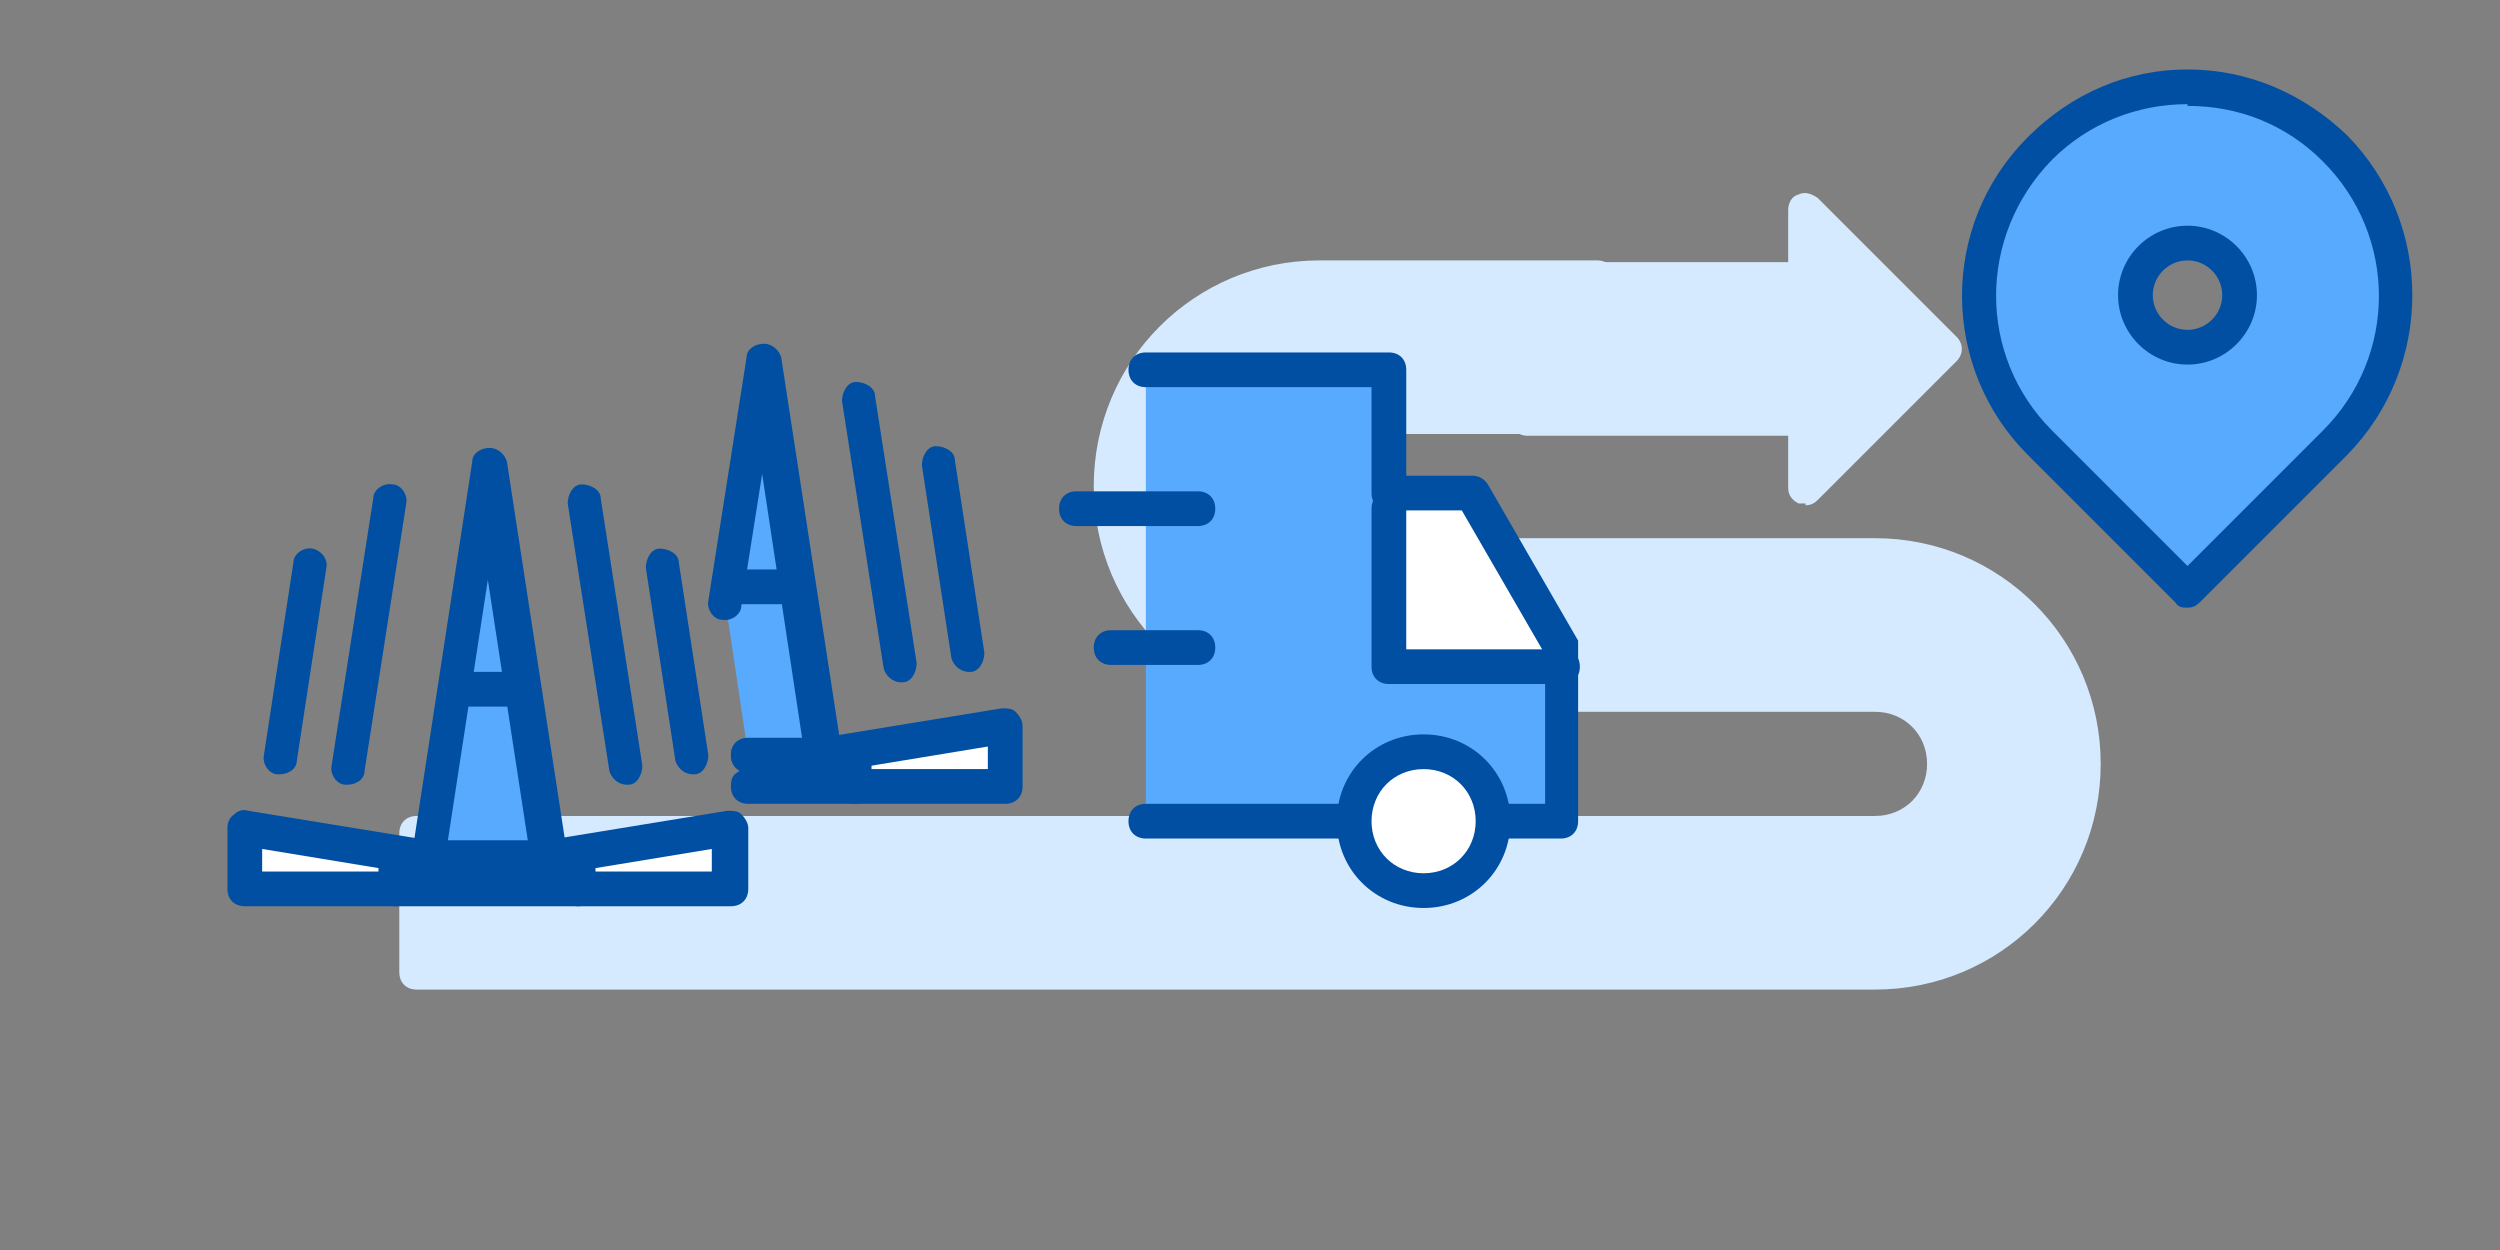<?xml version="1.0" encoding="UTF-8"?>
<svg id="Layer_1" xmlns="http://www.w3.org/2000/svg" version="1.1" viewBox="0 0 144 72">
  <rect x="0" y="0" width="144" height="72" fill="#808080" stroke="none"/>
  <!-- Generator: Adobe Illustrator 29.6.0, SVG Export Plug-In . SVG Version: 2.1.1 Build 207)  -->
  <defs>
    <style>
      .st0 {
        fill: none;
      }

      .st1 {
        fill: #fff;
      }

      .st2 {
        fill: #004fa3;
      }

      .st3 {
        fill: #d5eaff;
      }

      .st4 {
        fill: #58aaff;
      }
    </style>
  </defs>
  <g>
    <g>
      <polygon class="st3" points="104 16 104 12 112 20 104 28 104 24 88 24 88 16 104 16"/>
      <path class="st3" d="M104,29h-.4c-.4-.2-.6-.5-.6-.9v-3h-15c-.6,0-1-.4-1-1v-8c0-.6.4-1,1-1h15v-3c0-.4.2-.8.6-.9.4-.2.8,0,1.1.2l8,8c.4.4.4,1,0,1.4l-8,8c-.2.2-.4.3-.7.3h0ZM89,23h15c.6,0,1,.4,1,1v1.6l5.6-5.6-5.6-5.6v1.6c0,.6-.4,1-1,1h-15v6Z"/>
    </g>
    <g>
      <path class="st3" d="M76,16h16v8h-16c-2.2,0-4,1.8-4,4s1.8,4,4,4h32c6.6,0,12,5.4,12,12s-5.4,12-12,12H24v-8h84c2.2,0,4-1.8,4-4s-1.8-4-4-4h-32c-6.6,0-12-5.4-12-12s5.4-12,12-12Z"/>
      <path class="st3" d="M108,57H24c-.6,0-1-.4-1-1v-8c0-.6.4-1,1-1h84c1.7,0,3-1.3,3-3s-1.3-3-3-3h-32c-7.2,0-13-5.8-13-13s5.8-13,13-13h16c.6,0,1,.4,1,1v8c0,.6-.4,1-1,1h-16c-1.7,0-3,1.3-3,3s1.3,3,3,3h32c7.2,0,13,5.8,13,13s-5.8,13-13,13ZM25,55h83c6.1,0,11-4.9,11-11s-4.9-11-11-11h-32c-2.8,0-5-2.2-5-5s2.2-5,5-5h15v-6h-15c-6.1,0-11,4.9-11,11s4.9,11,11,11h32c2.8,0,5,2.2,5,5s-2.2,5-5,5H25v6Z"/>
    </g>
  </g>
  <rect class="st0" x="48" width="96" height="72"/>
  <g>
    <rect class="st0" x="48" y="12" width="48" height="48"/>
    <polyline class="st4" points="66 21.3 80 21.3 80 28.4 84.8 28.4 90 37.4 90 47.3 78 47.3 66 47.3"/>
    <path class="st2" d="M69,30.3h-7c-.6,0-1-.4-1-1s.4-1,1-1h7c.6,0,1,.4,1,1s-.4,1-1,1Z"/>
    <path class="st2" d="M69,38.3h-5c-.6,0-1-.4-1-1s.4-1,1-1h5c.6,0,1,.4,1,1s-.4,1-1,1Z"/>
    <polygon class="st1" points="80 28.4 84.8 28.4 89.7 36.9 90 38.4 80 38.4 80 28.4"/>
    <path class="st2" d="M90,39.4h-10c-.6,0-1-.4-1-1v-9.1c0-.6.4-1,1-1s1,.4,1,1v8.1h9c.6,0,1,.4,1,1s-.4,1-1,1Z"/>
    <path class="st2" d="M90,48.3h-24c-.6,0-1-.4-1-1s.4-1,1-1h23v-8.6l-4.8-8.3h-4.2c-.6,0-1-.4-1-1v-6.1h-13c-.6,0-1-.4-1-1s.4-1,1-1h14c.6,0,1,.4,1,1v6.1h3.8c.4,0,.7.2.9.5l5.2,9c0,.2,0,.3,0,.5v9.9c0,.6-.4,1-1,1Z"/>
    <g>
      <circle class="st1" cx="82" cy="47.3" r="4"/>
      <path class="st2" d="M82,52.3c-2.8,0-5-2.2-5-5s2.2-5,5-5,5,2.2,5,5-2.2,5-5,5ZM82,44.3c-1.7,0-3,1.3-3,3s1.3,3,3,3,3-1.3,3-3-1.3-3-3-3Z"/>
    </g>
  </g>
  <g>
    <g>
      <g>
        <polyline class="st4" points="43.1 43.5 47.4 43.5 43.9 20.8 41.8 34.8"/>
        <path class="st2" d="M47.4,44.5h-4.3c-.6,0-1-.4-1-1s.4-1,1-1h3.1l-2.3-15.2-1.2,7.6c0,.5-.6.9-1.1.8-.5,0-.9-.6-.8-1.1l2.2-14c0-.5.5-.8,1-.8h0c.5,0,.9.4,1,.8l3.5,22.8c0,.3,0,.6-.2.8s-.5.3-.8.3h-.1Z"/>
      </g>
      <g>
        <polyline class="st1" points="43.1 45.3 57.9 45.3 57.9 41.8 47.4 43.5 43.1 43.5"/>
        <path class="st2" d="M57.9,46.3h-14.8c-.6,0-1-.4-1-1s.2-.7.5-.9c-.3-.2-.5-.5-.5-.9,0-.6.4-1,1-1h4.2l10.4-1.7c.3,0,.6,0,.8.2s.4.5.4.8v3.5c0,.6-.4,1-1,1ZM49,44.3h7.9v-1.3l-7.9,1.3Z"/>
      </g>
      <g>
        <line class="st0" x1="42.2" y1="33.8" x2="45.7" y2="33.8"/>
        <path class="st2" d="M45.7,34.8h-3.5c-.6,0-1-.4-1-1s.4-1,1-1h3.5c.6,0,1,.4,1,1s-.4,1-1,1Z"/>
      </g>
      <g>
        <line class="st0" x1="49.2" y1="43.5" x2="49.2" y2="45.3"/>
        <path class="st2" d="M49.2,46.3c-.6,0-1-.4-1-1v-1.8c0-.6.4-1,1-1s1,.4,1,1v1.8c0,.6-.4,1-1,1Z"/>
      </g>
      <g>
        <line class="st0" x1="51.9" y1="38.3" x2="49.6" y2="22.9"/>
        <path class="st2" d="M51.9,39.3c-.5,0-.9-.4-1-.8l-2.4-15.4c0-.5.3-1.1.8-1.1s1.1.3,1.1.8l2.4,15.4c0,.5-.3,1.1-.8,1.1h-.2.1Z"/>
      </g>
      <g>
        <line class="st0" x1="54.1" y1="26.6" x2="55.8" y2="37.7"/>
        <path class="st2" d="M55.8,38.7c-.5,0-.9-.4-1-.8l-1.7-11.1c0-.5.3-1.1.8-1.1s1.1.3,1.1.8l1.7,11.1c0,.5-.3,1.1-.8,1.1h-.2.1Z"/>
      </g>
      <g>
        <g>
          <polyline class="st4" points="31.6 49.5 28.1 26.7 24.6 49.5"/>
          <path class="st2" d="M31.6,50.5c-.5,0-.9-.4-1-.8l-2.5-16.3-2.5,16.3c0,.5-.6.9-1.1.8-.5,0-.9-.6-.8-1.1l3.5-22.8c0-.5.5-.8,1-.8s.9.4,1,.8l3.5,22.8c0,.5-.3,1.1-.8,1.1h-.3Z"/>
        </g>
        <g>
          <polygon class="st1" points="31.6 49.5 24.6 49.5 14.1 47.7 14.1 51.2 42.1 51.2 42.1 47.7 31.6 49.5"/>
          <path class="st2" d="M42.1,52.2H14.1c-.6,0-1-.4-1-1v-3.5c0-.3.1-.6.4-.8.2-.2.5-.3.8-.2l10.4,1.7h6.8l10.4-1.7c.3,0,.6,0,.8.2s.4.5.4.8v3.5c0,.6-.4,1-1,1ZM33.1,50.2h7.9v-1.3l-7.9,1.3ZM15.1,50.2h7.9l-7.9-1.3v1.3Z"/>
        </g>
        <g>
          <line class="st0" x1="26.3" y1="39.7" x2="29.8" y2="39.7"/>
          <path class="st2" d="M29.8,40.7h-3.5c-.6,0-1-.4-1-1s.4-1,1-1h3.5c.6,0,1,.4,1,1s-.4,1-1,1Z"/>
        </g>
        <g>
          <line class="st0" x1="22.8" y1="49.5" x2="22.8" y2="51.2"/>
          <path class="st2" d="M22.8,52.2c-.6,0-1-.4-1-1v-1.8c0-.6.4-1,1-1s1,.4,1,1v1.8c0,.6-.4,1-1,1Z"/>
        </g>
        <g>
          <line class="st0" x1="33.3" y1="49.5" x2="33.3" y2="51.2"/>
          <path class="st2" d="M33.3,52.2c-.6,0-1-.4-1-1v-1.8c0-.6.4-1,1-1s1,.4,1,1v1.8c0,.6-.4,1-1,1Z"/>
        </g>
        <g>
          <line class="st0" x1="20.1" y1="44.2" x2="22.4" y2="28.8"/>
          <path class="st2" d="M20.1,45.2h-.2c-.5,0-.9-.6-.8-1.1l2.4-15.4c0-.5.6-.9,1.1-.8.5,0,.9.6.8,1.1l-2.4,15.4c0,.5-.5.8-1,.8h.1Z"/>
        </g>
        <g>
          <line class="st0" x1="17.9" y1="32.5" x2="16.2" y2="43.6"/>
          <path class="st2" d="M16.2,44.6h-.2c-.5,0-.9-.6-.8-1.1l1.7-11.1c0-.5.6-.9,1.1-.8s.9.6.8,1.1l-1.7,11.1c0,.5-.5.8-1,.8h.1Z"/>
        </g>
        <g>
          <line class="st0" x1="36.1" y1="44.2" x2="33.7" y2="28.8"/>
          <path class="st2" d="M36.1,45.2c-.5,0-.9-.4-1-.8l-2.4-15.4c0-.5.3-1.1.8-1.1s1.1.3,1.1.8l2.4,15.4c0,.5-.3,1.1-.8,1.1h-.2.1Z"/>
        </g>
        <g>
          <line class="st0" x1="38.2" y1="32.5" x2="39.9" y2="43.6"/>
          <path class="st2" d="M39.9,44.6c-.5,0-.9-.4-1-.8l-1.7-11.1c0-.5.3-1.1.8-1.1s1.1.3,1.1.8l1.7,11.1c0,.5-.3,1.1-.8,1.1h-.2.1Z"/>
        </g>
      </g>
    </g>
    <rect class="st0" width="72" height="72"/>
  </g>
  <rect class="st0" x="72" width="48" height="72"/>
  <rect class="st0" x="48" width="48" height="72"/>
  <g>
    <rect class="st0" x="108" width="36" height="36"/>
    <g>
      <path class="st4" d="M134.5,8.5h0c-2.3-2.4-5.4-3.5-8.5-3.5s-6.1,1.2-8.5,3.5h0c-4.6,4.8-4.6,12.3,0,17l8.5,8.5,8.5-8.5c4.7-4.7,4.7-12.3,0-16.9h0ZM126,20c-1.7,0-3-1.3-3-3s1.3-3,3-3,3,1.3,3,3-1.3,3-3,3Z"/>
      <path class="st2" d="M126,35c-.3,0-.5,0-.7-.3l-8.5-8.5c-5-5-5.1-13.2,0-18.3h0c2.5-2.5,5.7-3.9,9.2-3.9s6.7,1.4,9.2,3.8h0c5,5.1,5,13.3,0,18.4l-8.5,8.5c-.2.2-.4.3-.7.3ZM126,6c-2.9,0-5.7,1.1-7.8,3.2-4.3,4.4-4.3,11.3,0,15.6l7.8,7.8,7.8-7.8c4.3-4.3,4.3-11.2,0-15.5h0c-2.1-2.1-4.8-3.2-7.8-3.2h0ZM126,21c-2.2,0-4-1.8-4-4s1.8-4,4-4,4,1.8,4,4-1.8,4-4,4ZM126,15c-1.1,0-2,.9-2,2s.9,2,2,2,2-.9,2-2-.9-2-2-2Z"/>
    </g>
  </g>
</svg>